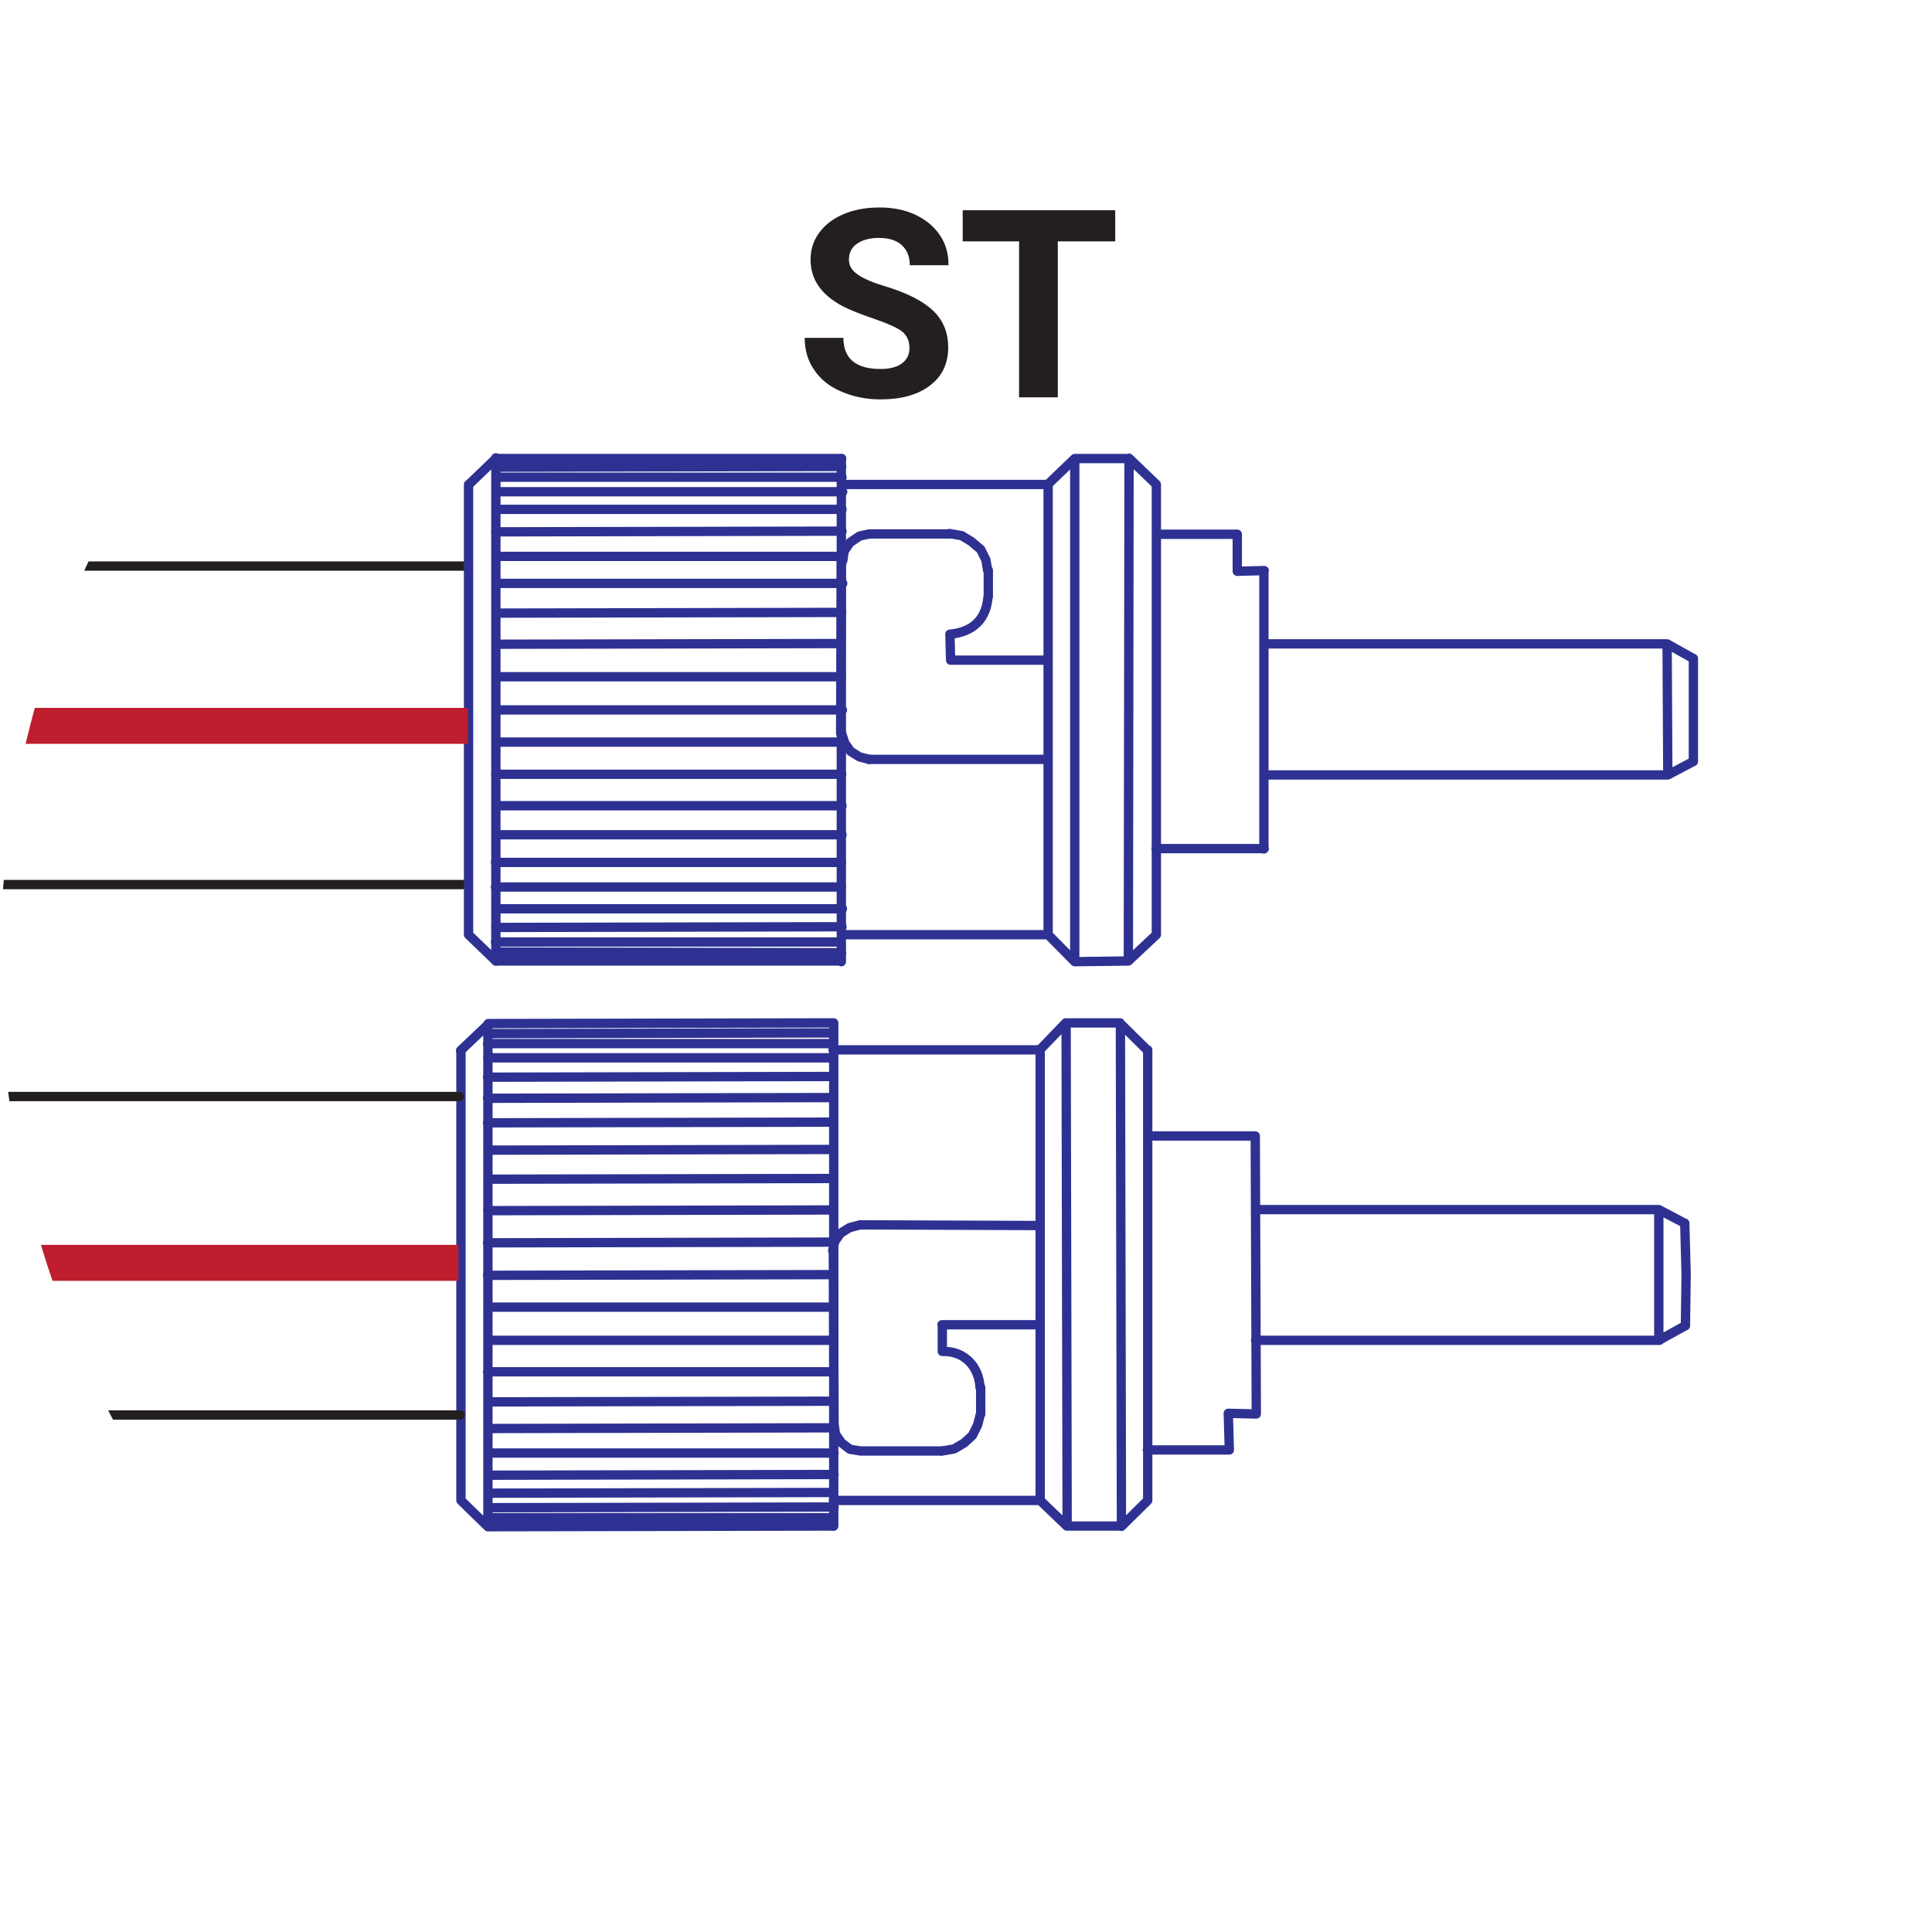 <svg xmlns="http://www.w3.org/2000/svg" xmlns:xlink="http://www.w3.org/1999/xlink" id="Layer_2" data-name="Layer 2" viewBox="0 0 55.87 55.87"><defs><clipPath id="clippath"><path d="M0,27.93c0,15.43,12.51,27.93,27.93,27.93s27.93-12.51,27.93-27.93S43.36,0,27.93,0,0,12.51,0,27.93" fill="none"></path></clipPath></defs><g id="Layer_1-2" data-name="Layer 1"><g><path d="M26.3,10.07c0-.21-.07-.37-.22-.49-.15-.11-.42-.23-.8-.36s-.69-.25-.92-.37c-.62-.33-.92-.78-.92-1.34,0-.29.08-.55.25-.78.17-.23.4-.41.71-.54s.65-.19,1.04-.19.73.07,1.03.21c.3.14.54.34.71.59.17.25.25.54.25.87h-1.12c0-.25-.08-.44-.23-.58s-.38-.21-.66-.21-.48.06-.64.17-.23.27-.23.46c0,.18.09.32.27.44s.44.23.78.33c.63.19,1.1.43,1.39.71.29.28.43.63.43,1.06,0,.47-.18.84-.53,1.1-.35.27-.83.4-1.43.4-.42,0-.79-.08-1.14-.23s-.6-.36-.78-.63c-.18-.26-.27-.57-.27-.92h1.12c0,.6.36.9,1.07.9.27,0,.47-.05.62-.16.15-.11.22-.26.22-.45Z" fill="#231f20"></path><path d="M32.25,6.98h-1.66v4.51h-1.12v-4.51h-1.63v-.9h4.41v.9Z" fill="#231f20"></path></g><g clip-path="url(#clippath)"><path d="M24.11,44.13v-14.55s-9.99.02-9.99.02M24.1,43.39h5.96M24.89,35.42l5.14.02M27.24,41.96l.35-.06.29-.17.24-.22.15-.3.08-.31M24.33,13.26v14.55M24.09,30.36h5.96M14.33,27.24h10M14.34,27.79h9.99M14.35,27.53l9.99.02M24.35,14.01h5.93M28.56,16.49l-.05-.3-.15-.3-.27-.23-.28-.17-.35-.06M25.12,21.96h5.17" fill="none" stroke="#2e3192" stroke-linecap="round" stroke-linejoin="round" stroke-width=".27"></path><path d="M24.12,41.19l.04.28.17.25.25.19.31.05h2.33M24.1,44.13l-9.99.02-.78-.76M14.12,42.02h10M14.12,41.31l9.99-.02M14.13,42.66l9.99-.02M14.11,43.18l9.99-.02M14.11,43.89h9.99M14.13,43.6l9.99-.02M13.33,43.39v-13M24.12,41.19l-.02-5M14.12,38.76h9.99M14.1,39.67h9.99M14.11,40.54l9.99-.02M14.11,44.15v-14.52" fill="none" stroke="#2e3192" stroke-linecap="round" stroke-linejoin="round" stroke-width=".27"></path><path d="M-3.2,40.92H13.31M-3.19,31.71H13.28M-8.92,33.06l.02,6.53M-8.92,35.58c.03-.83-1.25-.78-1.24,0M-3.19,31.71l-7.76.4M-9.24,32.76l-.62.03M-8.92,33.06l-.04-.15-.1-.1-.18-.05M-9.86,32.79l-.15.07-.11.09-.03.14" fill="none" stroke="#231f20" stroke-linecap="round" stroke-linejoin="round" stroke-width=".27"></path><path d="M24.88,35.42l-.31.08-.26.16-.17.24-.06.27M13.32,30.38l.79-.75M14.12,37.8h9.99M24.08,36.86l-9.98.02M14.11,35.01l9.98-.02M14.1,35.94l9.98-.02M14.12,34.1l9.98-.02M14.12,29.89l9.98-.02M14.1,30.18h9.99M14.11,30.59h9.99M14.1,31.76l9.98-.02M14.1,31.15l9.98-.02M14.1,32.47l9.98-.02M14.12,33.26l9.98-.02" fill="none" stroke="#2e3192" stroke-linecap="round" stroke-linejoin="round" stroke-width=".27"></path><path d="M24.33,16.2l-.02,5M14.35,19.57h9.98M14.34,18.63l9.98-.02M14.36,17.73l9.98-.02M14.34,13.24v14.52" fill="none" stroke="#2e3192" stroke-linecap="round" stroke-linejoin="round" stroke-width=".27"></path><path d="M-3.18,16.37H13.53M-3.17,25.58H13.54M-8.86,24.23v-6.5M-3.17,25.58l-7.77-.37M-10.12,24.2l.03.14.13.13.12.03.62.03.18-.05.13-.1.04-.15M-10.13,21.71c.09.78,1.18.86,1.27,0" fill="none" stroke="#231f20" stroke-linecap="round" stroke-linejoin="round" stroke-width=".27"></path><path d="M32.65,13.25l.79.76M30.31,14l.77-.74h1.57M35.78,16.52v-1.07s-2.34,0-2.34,0M48.97,22.02v-1.49s0-1.49,0-1.49M48.21,18.62l.02,3.79.74-.39M48.21,18.62l.75.42M28.58,16.49v.77M27.47,18.34l.02.75M27.47,18.34c.66-.06,1.05-.43,1.1-1.07M27.49,19.09h2.81M33.43,24.54h3.13M32.63,27.79l.81-.76M30.3,27.02l.78.79,1.54-.02M24.36,27.03h5.94M48.23,22.41h-11.68M48.21,18.62h-11.65M35.78,16.52l.78-.02M31.08,13.26v14.55M30.31,14v13.02M32.65,13.25l-.02,14.54M48.74,38.34l.02-1.49-.04-1.48M47.97,34.98v3.78s.76-.42.76-.42M47.97,34.98l.74.39M33.2,32.85h3.1M32.4,29.6l.78.77M30.07,30.36l.75-.78h1.57M36.55,16.5v8.05M33.44,14.01v13.02M28.36,40.89v-.77M27.25,39.08v-.77M28.34,40.12c-.03-.6-.45-1.06-1.09-1.04M27.24,38.31h2.84M47.97,34.98h-11.65M47.99,38.76h-11.68M36.33,40.89l-.81-.02.03,1.06M32.43,44.14l.76-.75M30.08,43.39l.77.74h1.57M33.18,41.93h2.37M30.86,44.12l-.03-14.54M33.19,43.39v-13.03M30.08,43.39v-13.03M32.43,44.14l-.03-14.54M36.33,40.89l-.03-8.04M25.14,15.44l-.28.06-.28.19-.17.25-.04.28M25.14,15.44h2.34M24.34,13.26h-10s-.78.75-.78.75M24.34,21.21l.09.28.17.24.26.16.28.07M14.35,13.8h10M14.36,16.87h10.01M14.34,15.38l10.01-.02M14.35,16.09h10.01M14.36,14.22h10.01M14.35,14.73h10M14.36,13.51l9.98-.02M13.55,27.03l.79.76M24.36,20.53h-10.01M14.36,21.46h10M14.34,22.39h10M14.36,26.28h10M14.34,26.82l10.01-.02M14.33,25.65h10M14.33,24.94h10M14.35,24.14h10M14.35,23.3h10M13.55,14.01v13.02" fill="none" stroke="#2e3192" stroke-linecap="round" stroke-linejoin="round" stroke-width=".27"></path><path d="M-47.42,36l-11.6-5.06v1.23l11.16,4.79c.09.05.18.08.28.08H13.26v-1.04h-60.68Z" fill="#be1e2d"></path><path d="M-47.57,20.46c-.1,0-.2.03-.29.08l-11.16,4.82v1.23l11.6-5.08H13.53v-1.04h-61.1Z" fill="#be1e2d"></path></g></g></svg>